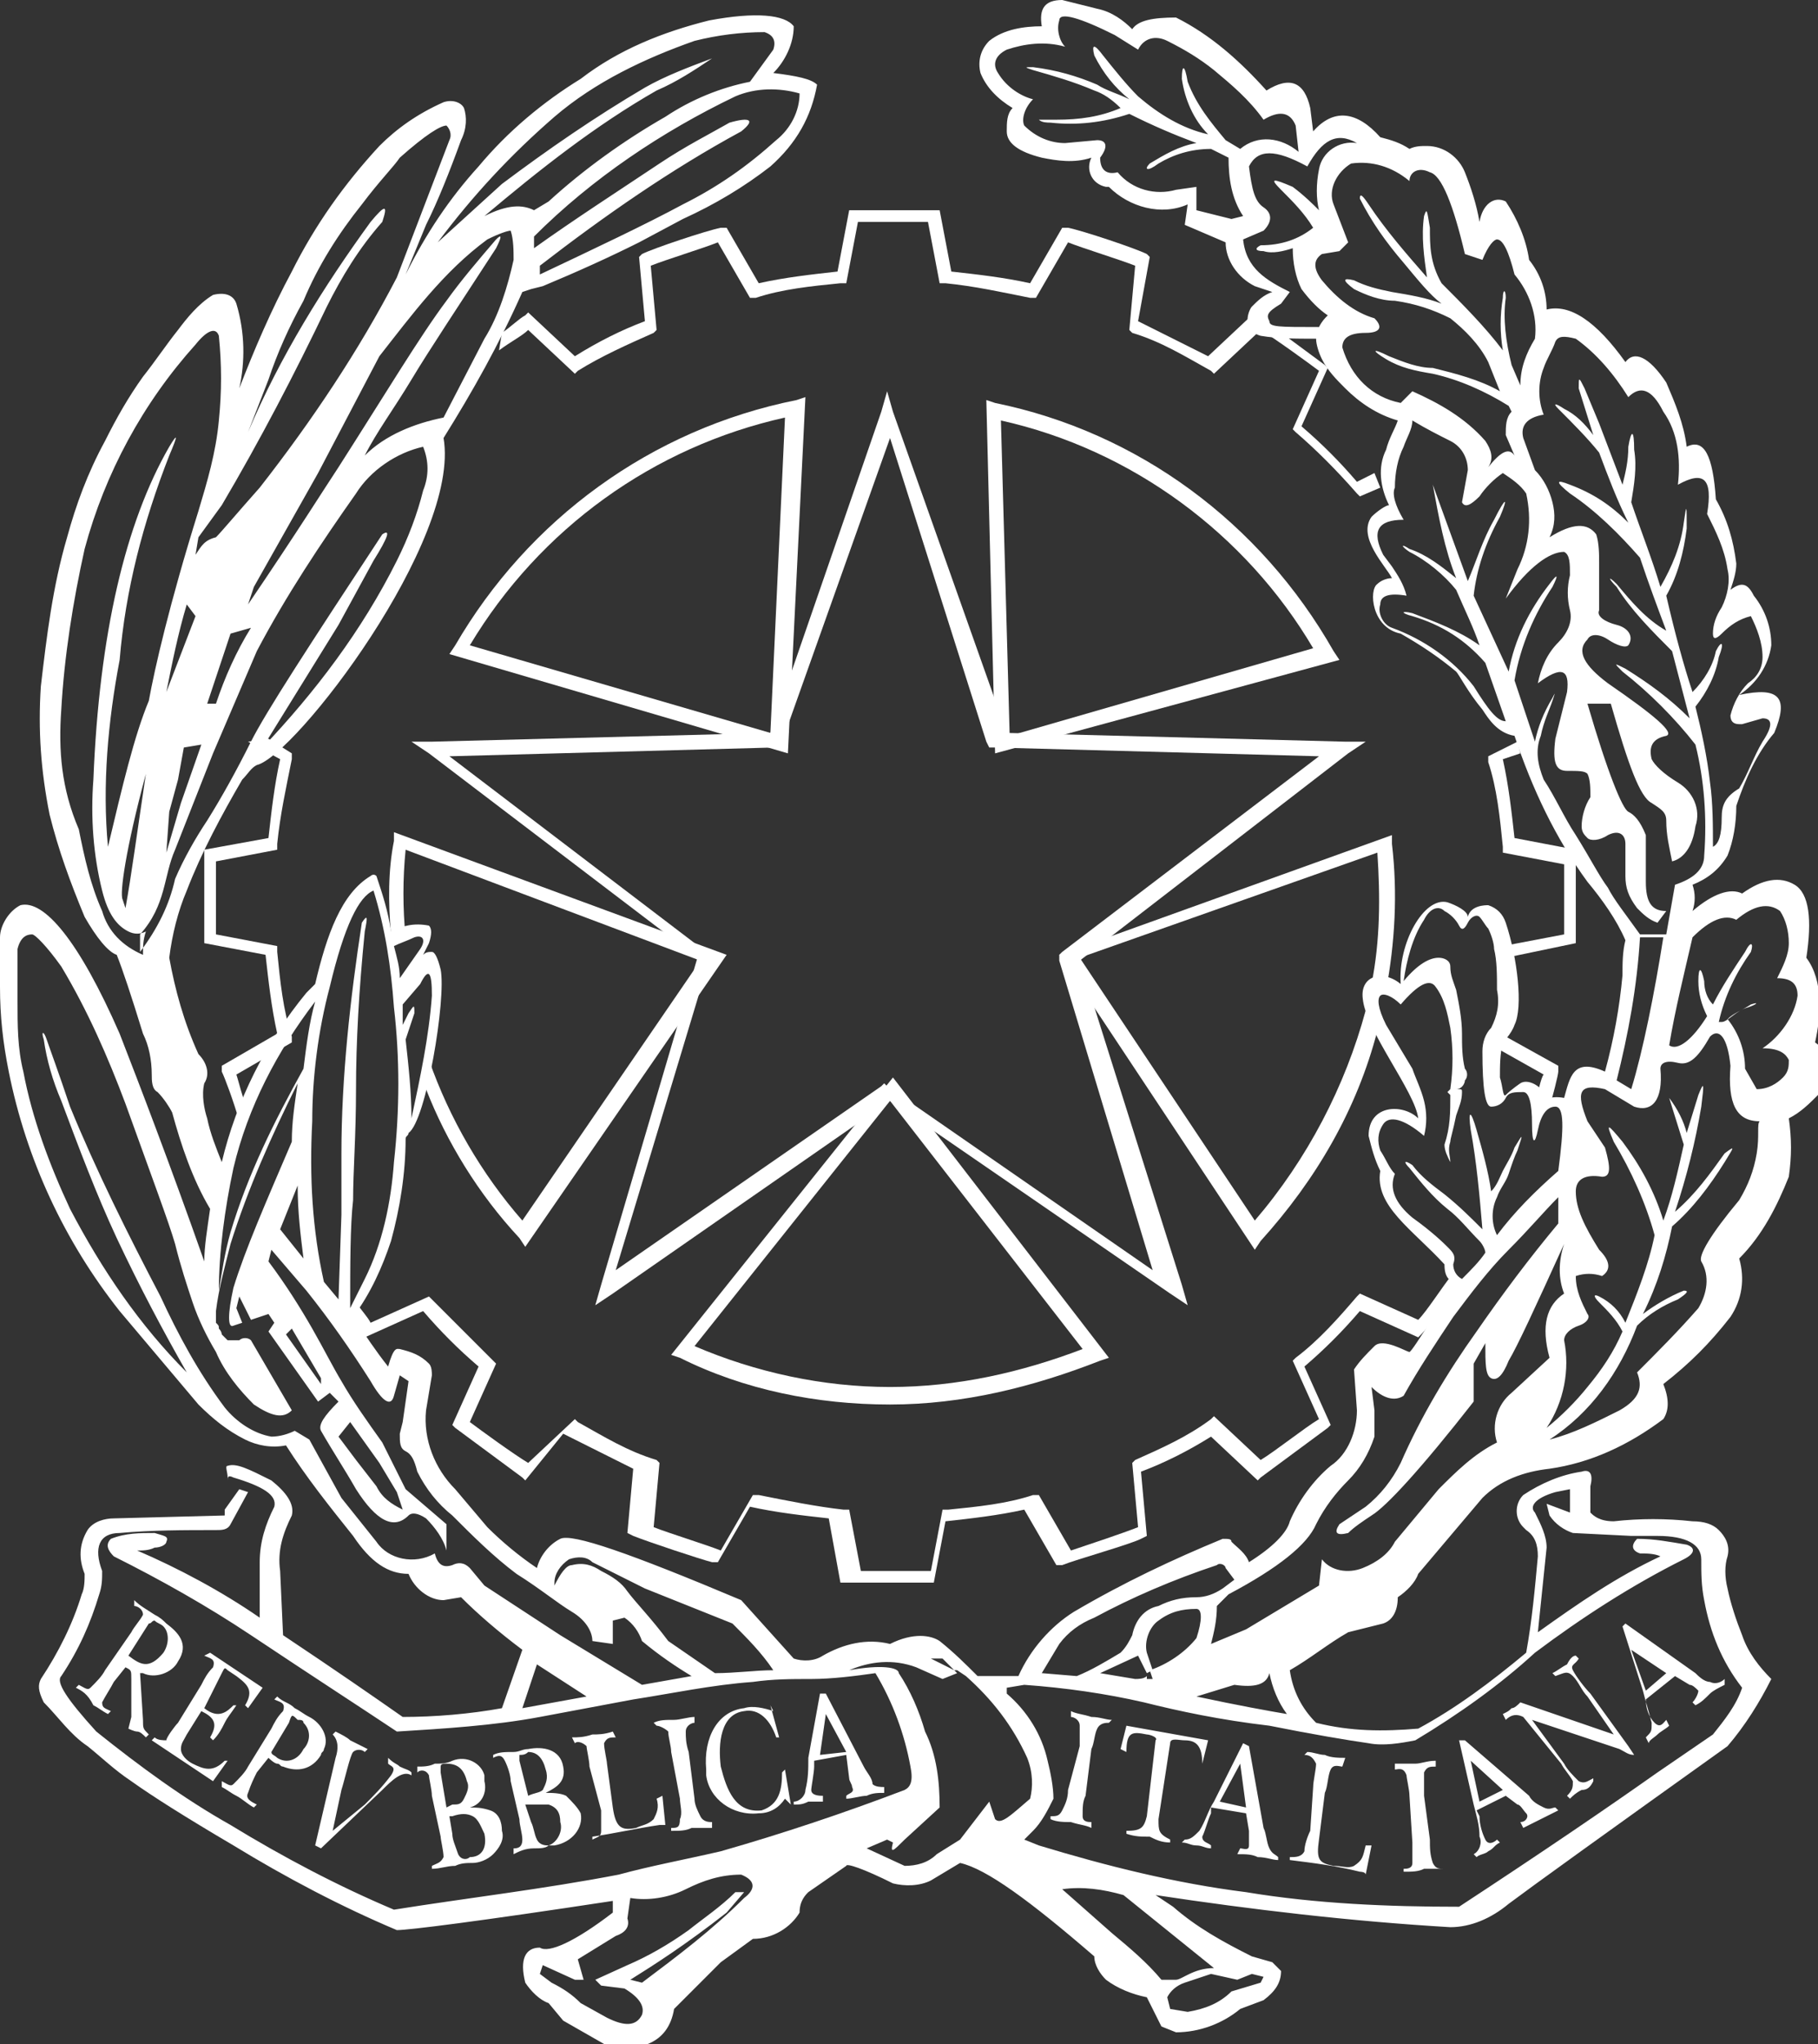 <?xml version="1.0" encoding="utf-8"?>
<!-- Generator: Adobe Illustrator 18.0.0, SVG Export Plug-In . SVG Version: 6.00 Build 0)  -->
<!DOCTYPE svg PUBLIC "-//W3C//DTD SVG 1.1//EN" "http://www.w3.org/Graphics/SVG/1.1/DTD/svg11.dtd">
<svg version="1.1" id="Layer_1" xmlns="http://www.w3.org/2000/svg" xmlns:xlink="http://www.w3.org/1999/xlink" x="0px" y="0px"
	 viewBox="0 0 62.3 70" enable-background="new 0 0 62.3 70" xml:space="preserve">
<rect x="0" y="0" width="62.3" height="70" fill="#333333" stroke="none"/>
<title>logo-repubblica</title>
<g id="Livello_2">
	<g id="Livello_1-2">
		<path fill="#FFFFFF" d="M47.6,46.4c0.3,0,0.8,0.2,0.6,0.4s-0.2,0.7-0.5,0.7S47,47.3,47,47C47,46.7,47.3,46.4,47.6,46.4
			C47.6,46.4,47.6,46.4,47.6,46.4L47.6,46.4z"/>
		<path fill="#FFFFFF" d="M20.2,55c0.3,0.2,0.7,0.2,1,0L21,54.6l-0.6-0.5c-0.3-0.2-0.6,0-0.8,0.5L20.2,55L20.2,55z"/>
		<path fill="#FFFFFF" d="M61.9,32.8c0.2-1.3,0.1-2.2-0.4-2.5c-0.5-0.3-1.1-0.2-1.8,0.3c-0.4-0.2-1,0-1.7,0.6c0.1-0.3,0.1-0.6,0-0.9
			c0.5-0.2,0.9-0.5,1.2-1c0.2-0.5,0.3-1.1,0.3-1.7c0.3-0.9,0.7-1.8,1.3-2.5c0.5-1.2,0.2-1.6-1.2-1.3c0.6-0.4,1-1,1.1-1.7
			c0-0.6-0.2-1.2-0.6-1.7c-0.2-0.4-0.4-0.5-0.8-0.2c0.1-0.3,0.2-0.6,0.2-0.9c-0.1-0.8-0.3-1.5-0.7-2.2c-0.1-1.5-0.4-2.1-1-1.8
			c-0.1-0.8-0.4-1.5-0.7-2.2c-0.6-0.9-1.1-1.1-1.4-0.7c-1-1.4-1.9-2-2.7-1.8c0-0.6-0.2-1.2-0.6-1.7c-0.1-0.7-0.4-1.4-0.8-2
			c-0.4-0.2-0.8,0.1-0.9,0.7c-0.1-0.6-0.3-1.2-0.5-1.7c-0.2-0.5-0.7-0.9-1.3-0.9c-0.2,0-0.4,0-0.6,0.1c-0.3-0.2-0.6-0.3-1-0.4
			c-0.8-0.9-1.6-1-2.3-0.2l-0.1-0.8c-0.2-0.9-0.7-1.1-1.5-0.6c-0.9-1-1.9-1.9-3.1-2.5C39.5,0.6,39,0.7,38.8,1
			c-0.3-0.3-0.7-0.6-1.2-0.7c-0.4-0.1-0.8-0.2-1.2-0.3c-0.6,0-0.8,0.3-0.7,0.9c-0.6,0-1.3,0.1-1.8,0.5c-0.3,0.3-0.4,0.7-0.3,1.1
			c0.2,0.5,0.6,0.9,1.1,1.2c-0.2,0.2-0.2,0.5-0.2,0.8c0,0.4,0.4,0.7,1.2,0.9c0.5,0.1,1.1,0.2,1.7,0c-0.2,0.4,0,0.9,0.5,1
			c0,0,0.1,0,0.1,0c0.7,0.7,1.8,1,2.7,0.6l-0.1,0.7L42,8.3c0,0.6,0.4,1.2,1,1.5l0.6,0.2c-0.3,0.1-0.5,0.3-0.7,0.5
			c-0.1,0.1-0.4,0.8,0.3,1c0.6,0.1,1.2,0.1,1.9,0.1c0,0.2,0.1,0.5,0.2,0.7c0.2,0.4,0.5,0.7,0.8,1c0.5,0.5,1.1,0.9,1.8,1.1
			c-0.1,0.3-0.3,0.6-0.4,1c-0.3,0.6-0.2,1.3,0.1,1.9c-0.1,0-0.4,0.2-0.6,0.4c-0.5,0.7,0.5,1.7,0.7,2.1c-0.2,0-0.4,0.1-0.5,0.2
			c-0.3,0.2-0.2,1.5,0.8,1.7c0.7,0.4,1.3,0.8,1.9,1.3c0.1,0.1,0.4,0.7,0.9,1.3c0.2,0.3,0.5,0.8,1.1,0.9c0.6,1.8,1.4,3.5,2.5,5
			c0.5,0.6,1,1.3,1.3,2c-0.1,0.4-0.1,0.8-0.1,1.2c-0.1,1.1-0.3,2.2-0.6,3.3c-1.1-0.5-1.2,0.2-1.4,0.9c0,0-0.5-0.1-0.6,0.1
			c0-0.4-0.6-0.8-0.9-0.6c0,0-0.3,0.2-0.5,0.4c-0.1,0.1-0.1-0.3-0.2-0.6c0-0.4,0-0.8,0.1-1.2c0,0,0.3-0.3,0.4-0.6
			c0.3-0.6,0.1-2.3-0.3-3.5c-0.1-0.3-0.3-0.5-0.6-0.6c-0.1,0-0.6,0-0.7,0.4c0-0.2-0.4-0.4-0.7-0.5c-0.8-0.2-1.7,1.4-1.6,2.8
			c-0.6-0.5-1.4-0.3-1.3,0.5c0.1,1.1,1.8,3.2,1.9,4.1c-0.5-0.5-1.7-0.5-1.7,0.6c0.1,0.4,0.2,0.8,0.4,1.2c-0.2,1.2,1.1,2,2.2,3.2
			c0,0.5,0.2,0.5,0.3,0.7c-0.2,0.3-1.4,2.3-1.5,2.3c-0.1,0-0.9-0.5-1.2-0.2c-0.3,0.3-0.5,0.5-0.7,0.8l0.1,1.4c0,0.7-0.3,1.5-0.9,1.9
			c-0.6,0.5-1.1,1.2-1.4,1.9c-0.1,0.4-0.6,0.9-1.4,1.4c-0.1-0.3-0.4-0.5-0.6-0.7c0-0.1-0.1-0.1-0.3-0.1c-1.7,0.7-3.4,1.5-5.1,2.5
			c-0.8,0.5-1.5,1.3-1.9,2.2h-1.4c-0.4-0.4-0.8-0.8-1.3-1.2c-0.3-0.2-0.9-0.3-1.7,0.1c-0.8-0.2-1.6,0-2.3,0.4
			c-0.3,0.2-0.7,0.2-1,0.1l-1.8-2c-3.8-1.6-5.8-2.3-6.2-2.1c-0.4,0.2-0.7,0.6-0.8,1c-0.6-0.4-1.2-0.9-1.7-1.4l-1.1-1.3
			c-0.7-0.7-1.1-1.7-1-2.7l0.2-1.2c0-0.1,0-0.3-0.1-0.4c-0.3-0.3-0.6-0.4-1-0.5c-0.1,0-0.2-0.1-0.4,0.6c-0.4-0.5-0.8-1.1-1.2-1.7
			c0.6-0.8,1-1.7,1.3-2.6c0.3-1.1,0.5-2.3,0.5-3.5c0-0.1,0.1-0.1,0.1-0.2c0.6-0.4,1.3-4.6,1.1-5.6c-0.1-0.4-0.2-0.6-0.3-0.6
			c-0.1,0-0.2,0-0.3,0.1l0.2-0.4c0.1-0.3,0.1-0.5,0-0.6c-0.5-0.1-0.9,0-1.3,0.2c-0.1-0.7-0.3-1.3-0.5-1.9c-0.1-0.1-0.2,0-0.2,0
			c-1,0.6-1.5,2-1.9,3.7l-0.3,0.3c-1.4,1.7-2.4,3.7-2.9,5.8c-0.2-0.5-0.4-1-0.5-1.5C7,38,6.9,37.5,7,37.1c0.2-0.3,0.1-0.7-0.2-1
			c-0.5-1.1-0.8-2.2-1-3.3c0.1-0.8,0.3-1.6,0.6-2.3c0.5-1.3,1.2-2.6,1.9-3.8c0.2-0.2,0.3-0.4,0.5-0.5c1.3-0.3,7-7.7,6.4-11.2
			c1-1.6,1.9-3.2,2.7-5l0.3-0.1l0.4-0.1c1.2-0.5,2.3-1,3.3-1.5l1.5-0.8c1.1-0.5,2.1-1.1,3-1.8C27.3,4.9,27.8,4,28,2.9
			c-0.2-0.2-0.7-0.3-1.5-0.4c0.4-0.4,0.7-1,0.7-1.6c-0.3-0.4-1.3-0.5-2.9-0.2c-1.6,0.4-3.1,1-4.4,2c-1.3,0.8-2.5,1.8-3.5,3
			c-1,1.1-1.8,2.3-2.5,3.7l0.7-1.7c0.4-0.8,0.8-1.8,1.2-2.9C16,4.4,16,4,15.9,3.7c-0.1-0.2-0.4-0.3-0.7-0.2C14.3,3.9,13.6,4.4,13,5
			c-1.2,1.3-2.2,2.7-3,4.3c-0.7,1.3-1.3,2.7-1.8,4c0.2-0.9,0.2-1.9-0.1-2.9c-0.1-0.3-0.4-0.4-0.8-0.3c-0.5,0.3-0.9,0.8-1.2,1.2
			c-0.4,0.5-0.8,1.1-1.2,1.6c-0.5,0.7-0.9,1.4-1.3,2.2c-0.6,1.1-1,2.2-1.3,3.3c-0.5,1.7-0.7,3.4-0.9,5.1c-0.1,1.5,0,2.9,0.3,4.4
			c0.3,1.2,0.7,2.3,1.2,3.5c0.4,0.7,0.8,1.2,1.1,1.3c0.2,0.5,0.5,1.4,0.9,2.7c0.2,0.4,0.3,0.9,0.3,1.4c0,0.2,0,0.5,0.2,0.6
			c0.2,0.2,0.4,0.5,0.5,0.7c0.3,1.1,0.7,2.3,1.3,3.3C7.1,42.1,7,42.7,7,43.2c-1.2-3.4-2.2-6-2.9-7.8c-1.4-3.2-2.6-4.6-3.4-4.4
			C0.3,31.2,0,31.7,0,32.1c0,0.2,0,0.8,0,1.7c0,1,0.1,1.9,0.3,2.9c0.6,3,1.9,5.8,3.8,8.2l2.7,3.2c0.5,0.5,1,0.9,1.6,1.2
			c0.4,0.2,0.9,0.3,1.4,0.2c0.7,1.1,1.5,2.1,2.3,3.1c0.6,0.9,1.2,1.3,1.9,1.3c0.2,0.5,0.7,0.9,1.2,0.9l0.6-0.1
			c0.6,0.6,1.3,1.2,2.1,1.8l-0.7,2c-1.1,0.2-2.3,0.3-3.4,0.3c-1-0.7-2.3-1.6-4.1-2.8l-0.1-2.2c-0.1-0.7,0.1-1.3,0.4-1.9
			c0.1-0.4-0.2-0.8-0.7-1.2c-0.8-0.4-1.2-0.6-1.5-0.5c-0.1,0,0,0.2,0,0.4v0.1c0-0.1,0-0.2,0.2-0.1c1,0.3,1.5,0.6,1.4,1
			c-0.3,0.6-0.5,1.2-0.5,1.9l0,1.9c-1.3-0.9-2.8-1.7-4.2-2.3c0.2,0,0.4,0,0.6-0.1c0.2,0,0.4-0.1,0.4-0.2c0.1-0.2-0.1-0.2-0.4-0.3
			c-0.5,0-1,0-1.5,0.2c-0.2,0.2-0.1,0.4,0.1,0.6c1.6,0.8,3.2,1.7,4.7,2.7c2.1,1.4,3.8,2.5,5,3.3c1.6-0.1,3.3-0.2,4.9-0.5l3.2-0.6
			c1.3-0.2,2.7-0.5,4.1-0.6c0.7-0.1,1.3-0.1,2-0.1c0.7,0,1.5-0.1,2.2-0.2c0.6,1,1,2.1,1.2,3.2c0.1,0.5,0,0.7-0.2,0.8
			c-2.1,0.8-4.2,1.5-6.3,2.1c-1.3,0.3-2.4,0.5-3.5,0.8c-2.6,0.5-5.2,0.8-7.7,1.2c-1.9-0.8-3.8-1.8-5.6-2.9c-1.6-0.9-3.1-2-4.6-3.2
			c-1-1.1-1.4-1.7-1.2-1.9c0.6-0.9,1-1.8,1.3-2.8c0.1-0.3,0.1-0.5,0.1-0.8c-0.3-0.8-0.1-1.3,0.6-1.3c1.1-0.1,2.2-0.1,3.3-0.1
			c0.2,0,0.4,0,0.5-0.2l0.6-1.1l-0.3-0.1l-0.5,0.7v-0.8v1L3.9,52c-0.3,0-0.7,0.1-0.9,0.4c-0.3,0.5-0.3,1-0.1,1.5
			c0,0.2,0,0.5-0.1,0.7c-0.3,1-0.8,2-1.4,2.9c-0.1,0.2-0.1,0.4,0.1,0.8C2,58.8,2.4,59.4,3,59.8c0.5,0.4,0.9,0.8,1.5,1.2
			c0.7,0.5,1.8,1.2,3.5,2.2c1.8,1.1,3.7,2.1,5.6,2.9c0.4,0,2.8-0.3,7.4-1l0,0.4c-1.3,1-2.2,1.4-2.5,1.2c-0.5,0-0.7,0.4-0.5,1.2
			c0.2,0.3,0.5,0.6,0.8,0.7l0.5,0.6l1.4,0.8c0.5,0.1,1,0.1,1.5,0c0.5-0.2,0.8-0.6,0.9-1.2l0.1-0.1l1.5-1.5l1.1-0.8
			c0.7,0,1.3-0.4,1.6-0.9c0-0.4,0.2-0.6,0.3-0.7l1.3-0.9c0-0.1,0.6,0.1,1.6,0.6c0.4,0.1,0.9,0.1,1.3-0.1l1-0.6
			c0.9,0.2,2.4,1.3,4.6,3.2c0,0.3,0.2,0.6,0.4,0.8c0.4,0.3,0.9,0.5,1.4,0.6l0.5,1l0.5,0.2c0.8,0,1.6-0.3,2.2-0.8l0.8-0.3
			c0.4-0.3,0.6-0.6,0.6-1l-0.3-0.3l-0.7-0.2c-1-0.5-1.9-1-2.7-1.7l-0.6-0.4c3.3,0.5,6.7,0.9,10.1,1.1c0.7,0,1.4-0.3,2-0.8
			c0.8-0.6,3.3-2.4,7.5-5.4c0.6-0.7,1.1-1.5,1.5-2.3c-0.4-0.4-0.8-0.9-1-1.5c-0.2-0.5-0.4-1.1-0.5-1.6c-0.1-0.4-0.1-0.8,0-1.1
			c0.1-0.4-0.1-0.7-0.3-0.9c-0.2-0.2-0.5-0.3-0.9-0.3c-0.9-0.1-1.8-0.1-2.7,0c-0.5,0-0.7-0.2-0.8-0.3l0-0.9c0.1-0.4,0-0.6-0.3-0.5
			c-0.7,0.1-1.4,0.4-2,0.8c-0.3,0.3-0.3,0.8,0,1.1c0,0,0,0,0.1,0.1c0.3,0.2,0.4,0.5,0.4,0.9c-0.1,1.1-0.2,2.2-0.4,3.3
			c-1.2,1-2.4,1.9-3.7,2.6c-1.2,0.1-2.3,0.1-3.5-0.2c-0.5-0.5-0.8-1.1-0.9-1.8c0.7-0.4,1.3-0.9,2-1.3c0.4-0.1,0.8-0.2,1.2-0.3
			c0.3-0.1,0.5-0.4,0.5-0.9c0.3-0.2,0.6-0.5,0.7-0.8l2.2-2.6c0.6-0.6,1.4-0.9,2.3-1c1.4-0.2,2.7-0.8,3.9-1.7c0.2-0.3,0.2-0.7,0-1.2
			c0.9-0.7,1.6-1.4,2.3-2.3c0.4-0.6,0.5-1.3,0.3-2c0.8-0.8,1.3-1.8,1.7-2.8c0.1-0.7,0.1-1.3,0-2c0.4-0.2,0.7-0.5,1-0.8
			c0.2-0.2,0.3-0.6,0.3-0.9c0-0.4-0.1-0.7-0.4-0.9C62.4,34.8,62.5,33.6,61.9,32.8z M27.4,3.2c0,0.6-0.3,1.2-0.8,1.6
			c-1,0.9-2,1.6-3.2,2.2c-1.3,0.7-3,1.5-4.9,2.4V9.1c2.2-1.7,4.5-3.3,6.9-4.6C25.9,4.1,25.7,4,25,4.2c-0.7,0.4-1.5,0.8-2.4,1.4
			c-1.5,1-2.9,1.9-4.3,2.9l0-0.4c2-2,4.4-3.6,6.9-4.8C25.9,3,26.7,3,27.4,3.2z M19,4c1.4-1.2,3.1-2,4.8-2.6c0.8-0.2,1.6-0.3,2.4-0.3
			c0.3,0.1,0.4,0.3,0.3,0.6l-0.8,1.1c-1,0.2-2,0.6-2.9,1.2c-1.4,0.8-2.8,1.8-4,2.9l-0.5,0.3C17.9,7,17.4,7,16.6,7.4
			c1.9-1.6,3.8-3.1,5.9-4.3c0.7-0.3,1.3-0.7,1.9-1.1c-0.8,0.3-1.6,0.6-2.3,1c-1.7,1-3.3,2.1-4.9,3.3l-2.2,2C16.2,6.7,17.5,5.3,19,4z
			 M16.7,8.2c0.4-0.2,0.7-0.3,0.8-0.3c0.1,0.3,0.1,0.7,0.1,1c-0.2,0.9-0.5,1.9-1,2.7l-1.4,2.7c-1,0.2-2,0.6-2.7,1.3
			c0.4-0.8,1-1.6,1.6-2.6s1.6-2.5,2.9-4.5c0.2-0.4,0.2-0.5,0-0.3c-0.6,0.7-1.2,1.4-1.7,2.1c-0.9,1.2-2.1,3.2-3.7,5.7
			c-0.4,0.6-1.4,2.2-3.1,4.7l0.2-0.6l2.2-3.9l2.1-4C14.1,10.8,15.2,9.3,16.7,8.2z M7.6,17.3c1.3-2.2,2.5-4.5,3.6-6.8
			c0.5-1,1.1-2,1.9-2.9c0.2-0.6,0.1-0.6-0.4,0c-1.6,2.2-3.1,4.6-4.2,7.2l0.7-1.8c0.3-0.9,0.7-1.8,1.2-2.7c0.5-1.2,1.2-2.3,2-3.3
			c0.6-0.8,1.1-1.3,1.3-1.6c0.9-0.8,1.4-1.1,1.6-1.1c0.1,0.1,0.2,0.3,0.1,0.5l-1.8,4.7c-1.3,2.5-2.9,4.9-4.7,7.2
			c-0.8,0.9-1.3,1.5-1.5,1.7C7,18.5,6.9,18.7,6.7,19l0.1-0.6L7.6,17.3z M8.6,21.5c-0.5,0.8-0.9,1.7-1.2,2.6l-0.3,0l0.8-2.4L8.6,21.5
			z M5.8,27.8l0.3-1.1l0.2-1.1l0.6-0.1l-0.7,2l-0.5,1.7L5.8,27.8z M5.7,23.7c0.2-1,0.4-2,0.7-3l0.3,0.4L5.7,23.7z M4.3,31.1
			l-0.1-0.3c-0.1-0.2,0.1-1.7,0.8-4.3C4.7,28.5,4.5,30,4.3,31.1z M3.7,29c-0.2-2.1,0-4.3,0.4-6.4c0.2-2.4,0.8-4.7,1.7-7
			c0.3-0.7,0.3-0.8,0-0.3c-1.5,2.6-2.4,6.4-2.6,11.4c-0.1,1.3,0,2.6,0.3,3.8c0.2,0.8,0.5,1.2,0.9,1.4c0.2,0.1,0.4,0.1,0.6,0
			c-0.1,0.3-0.1,0.5-0.1,0.8c-0.7-0.3-1.2-0.8-1.4-1.5c-0.4-0.9-0.6-1.8-0.8-2.8C2.1,27,2,25.7,2.1,24.3c0.1-1.8,0.4-3.7,0.8-5.5
			c0.7-2.6,2-5,3.8-7c0.4-0.5,0.7-0.6,0.8-0.3c0.1,1,0.1,1.9,0,2.9c-0.1,1.1-0.4,2.1-0.7,3.1c-1,3.2-1.5,5.4-1.7,6.5
			C4.6,25.2,4.2,26.9,3.7,29L3.7,29z M4.8,32.6V32c0.9-1,0.8-2,1.2-2.9l1.3-3.3l1.5-3.5c1-1.9,2.2-3.7,3.4-5.4
			c0.5-0.8,1.4-1.4,2.3-1.6c0.2,0.5,0.2,1,0,1.5c-0.2,0.8-0.5,1.6-0.9,2.4c0,0-0.1,0,0,0c-1.2,2.4-2.8,4.5-4.6,6.4l2.6-4.2l1.2-2.2
			c0.5-0.8,0.6-1.1,0.3-0.9c-2.5,3.8-4,6.1-4.5,7.1s-1,1.9-1.5,2.7c-0.4,0.6-0.8,1.3-1.1,2C5.8,31,5.4,31.8,4.8,32.6L4.8,32.6z
			 M14.8,34.1c-0.1,1.4-0.4,2.8-0.7,4.2c0-0.9-0.1-1.8-0.2-2.7l0.3-0.9c0-0.3,0-0.3-0.2,0l-0.2,0.4l0-0.7l0.6-0.7
			C14.7,33.1,14.8,33.3,14.8,34.1L14.8,34.1z M14.2,32.1c0.3-0.1,0.4,0.1,0.2,0.4l-0.7,1c0-0.4-0.1-0.7-0.2-1.1
			C13.7,32.3,14,32.2,14.2,32.1L14.2,32.1z M11.3,33.8c0.5-2.1,1-3.1,1.5-3.3c0.4,1.3,0.6,2.6,0.7,4c0.2,1.7,0.2,3.5,0,5.3
			c-0.1,1.4-0.4,2.8-1,4l-0.5,1c0-1.5,0-2.8,0.1-3.7c0-1,0.1-2.2,0.1-3.8c0-1.6,0.1-3.4,0.3-5.4c0.1-0.5,0.1-0.6-0.1-0.3
			c-0.4,2.6-0.7,5.3-0.7,7.9l0,2.1l-0.1,2.9l-0.5-0.6c-0.4-1.8-0.5-3.6-0.4-5.5C10.7,36.9,10.9,35.3,11.3,33.8z M8,40
			c0.5-2.1,1.5-4,2.8-5.7c-0.2,0.7-0.3,1.5-0.4,2.3c-1,1.8-1.9,3.6-2.5,5.6c-0.2,0.7-0.3,1.4-0.4,2C7.5,42.9,7.7,41.4,8,40z
			 M10.4,43.1l-0.8-1l0.6-1.5C10.2,41.5,10.3,42.3,10.4,43.1L10.4,43.1z M17.9,58.5l0.5-1.5l1.7,1.1L17.9,58.5z M22,57.7l-2.8-1.7
			l-2.6-1.7l-0.5-0.6c-0.2-0.2-0.4-0.2-0.6-0.1c-0.3,0.1-0.5,0-0.6-0.4c-0.7,0.4-1.6,0.2-2-0.4l-1.2-1.5l-1.1-2L10.1,49
			c-0.2,0.1-0.5,0.2-0.8,0.2c-0.6-0.1-1.2-0.5-1.6-1c-0.9-1.2-1.6-2.5-2.2-3.8c-1.1-2.1-2.2-4.3-3.1-6.5c-0.4-1.2-0.7-2-0.8-2.3
			c-0.1-0.3-0.2-0.3-0.1,0c0.1,0.7,0.3,1.4,0.6,2.1c0.6,1.6,1.2,3.2,1.9,4.7c0.8,1.7,1.6,3.2,2.4,4.6c-1.6-1.6-2.9-3.5-4-5.6
			c-0.7-1.5-1.3-3.1-1.6-4.7c-0.2-0.8-0.2-1.6-0.2-2.4c0-0.6,0-1.2,0-1.8c0.1-0.4,0.3-0.5,0.5-0.5c0.1,0,0.5,0.4,1,1.1
			c0.9,1.5,1.6,3.1,2.2,4.7c0.9,2.5,1.5,4.1,1.7,4.8c0.2,0.8,0.4,1.4,0.6,2c0.2,0.6,0.5,1.2,0.8,1.7c0.3,0.7,0.8,1.3,1.3,1.8
			c0.6,0.4,1,0.5,1.3,0.2l-1.4-2.4c-0.1-0.1-0.3-0.1-0.4,0c0,0,0,0-0.1,0v0c0,0-0.1,0-0.1,0c-0.1,0-0.1,0-0.2,0c0,0-0.1-0.1-0.1-0.1
			c0,0-0.1-0.1-0.1-0.1c0,0,0-0.1-0.1-0.2c0-0.1,0-0.1-0.1-0.2c0-0.1,0-0.3,0-0.4c0.1-0.8,0.3-1.5,0.5-2.3c0.6-1.9,1.4-3.7,2.3-5.5
			c-0.1,0.7-0.2,1.3-0.2,2c-0.9,2.1-1.6,3.7-2,5c-0.2,0.9-0.2,1.4,0,1.3l0.3-0.1l-0.2-0.5l0.1-0.4l0.4,0.8L9.2,45l0.2,0.3l-0.2,0.3
			l1.7,2.4l0.4-0.3l0.3,0.3c-0.5,0.5-0.7,0.8-0.6,1c0.4,0.7,0.8,1.3,1.2,2c0.7,1.1,1.3,1.4,1.8,0.9c0.1-0.1,0.3-0.1,0.6,0.1
			c0.3,0.3,0.6,0.7,0.7,1.1l0-0.9L13.9,51l-0.8-1.6c-0.5-0.7-1-1.4-1.4-2.1c-0.3-0.5-0.6-1.1-1-1.8c-0.4-0.7-0.9-1.5-1.5-2.3
			l0.1-0.4l1.2,1.4c0.8,1,1.5,2,2.2,3.1c0.4,0.7,0.7,0.9,0.8,0.5l0.2-0.7l0.3,0.2l-0.2,1.4l-0.1,0.4c0,0.3,0,0.5,0.2,0.6
			s0.3,0.3,0.4,0.7c0.3,0.6,0.7,1.1,1.2,1.5c0.7,0.7,1.4,1.4,2.2,2c0.8,0.5,1.4,1,1.9,1.3c0.5,0.3,0.7,0.7,0.7,1l0.7,0.1L21,55.5
			l0.4-0.1c0.3,0.2,0.5,0.5,0.6,0.8c0.6,0.5,1.2,0.9,1.7,1.2L22,57.7z M9.8,45.7l0.2-0.2l1,1.7L11,47.4L9.8,45.7z M11.6,49.2
			l0.4-0.5l1,1.4l0.6,1l0.2,0.6c-0.4-0.2-0.7-0.4-0.9-0.8L12.2,50L11.6,49.2z M24.5,57.3l-1.6-1.1c-0.6-0.8-1.1-1.3-1.4-1.7
			c-0.2-0.3-0.5-0.5-0.9-0.7c-0.3-0.2-0.6-0.3-1-0.2c-0.2,0-0.4,0.3-0.6,0.7L19,54.2c0-0.3,0.2-0.6,0.5-0.8c0.3-0.1,0.6-0.1,0.8,0.1
			l1.8,0.9l3,1.2c0.5,0.5,1,1,1.4,1.6C25.9,57.2,25.2,57.3,24.5,57.3z M25.5,65c-1.1,1.1-2.3,2-3.5,2.9l-0.4-0.1
			c0.8-0.5,1.9-1.2,3.3-2.3l0.6-0.7l-0.3,0c-0.5,0.5-1.1,0.9-1.6,1.3c-0.7,0.5-1.4,0.9-2.1,1.2l-1.1,0.5l0.2,0.2l0.8,0.1
			c0.5,0.3,0.7,0.6,0.6,0.9c-0.2,0.4-0.6,0.4-1.2,0.1l-0.9-0.5c-0.3-0.3-0.6-0.5-1-0.7l-0.4-0.3l0.1-0.3l1.1,0.5h0.3l-0.2-0.7
			l1.3-0.8c0.3-0.1,0.5-0.3,0.4-0.6l0.1-0.7c0.6,0.1,1.3,0,1.9-0.3c0.6-0.3,1.2-0.5,1.9-0.5C25.9,64.4,25.9,64.7,25.5,65L25.5,65z
			 M41,7.2L41,6.4l-0.7,0.1c-0.7,0.2-1.5,0-2-0.6c-0.4,0.1-0.6-0.1-0.6-0.5C38,5,37.9,4.8,37.6,4.8l-1.1,0.1c-0.5,0-1-0.2-1.4-0.6
			c-0.1-0.2,0-0.6,0.3-0.9C35,3.3,34.5,3,34.2,2.5c-0.2-0.3-0.1-0.6,0.3-0.8c0.6-0.2,1.3-0.3,2-0.1c-0.2-0.2-0.3-0.6-0.2-0.9
			c0-0.3,0.7-0.1,1.9,0.5L39,1.7c0.2-0.4,0.6-0.5,1-0.3c0.6,0.3,1.1,0.6,1.6,1c0.6,0.5,1.2,1,1.7,1.7c0.5-0.3,0.9-0.3,1.1,0.2
			l0.1,0.9c-0.6-0.5-1.4-0.6-2-0.1L42,4.8c-0.5-0.6-1-1.2-1.3-2c-0.1-0.6-0.2-0.6-0.2-0.1c0.1,0.7,0.4,1.4,0.9,1.9
			c-0.9-0.2-1.7-0.7-2.4-1.3c-0.4-0.4-0.8-0.9-1.2-1.4c-0.3-0.4-0.4-0.4-0.3,0c0.3,0.6,0.7,1.1,1.2,1.5c-0.4-0.2-0.8-0.3-1.1-0.5
			c-0.7-0.3-1.4-0.5-2.2-0.6c-0.3,0-0.3,0,0,0.1c0.7,0.2,1.4,0.4,2.1,0.7c0.3,0.1,0.6,0.3,0.9,0.6c-0.7,0.3-1.4,0.4-2.2,0.4
			c-0.5,0-0.7,0-0.6,0c0.1,0.1,0.3,0.1,0.4,0.1c0.9,0.1,1.8,0,2.7-0.3c0.8,0.4,1.5,0.7,2.3,1c-0.6,0.1-1.1,0.4-1.6,0.7
			c-0.2,0.2-0.1,0.3,0.3,0c0.5-0.3,1.1-0.5,1.8-0.5l0.6,0.3c0,0.7,0.1,1.4,0.5,2l-0.4,0.1L41,7.2z M45.2,11.2c-1.4,0-1.7,0-1.7-0.2
			c-0.1-0.2-0.1-0.3,0.4-0.6l0.3-0.4c-0.8-0.4-1.5-0.8-1.6-1.8l0.7-0.3c0.3-0.3,0.3-0.6,0-0.8s-0.4-0.6-0.5-1.4c0.3-0.6,0.9-0.6,2,0
			c0.5-0.9,1-1.2,1.7-0.8c-0.6-0.1-1.2,0.3-1.3,0.9c-0.1,0.5-0.1,1,0,1.4C45,7,44.7,6.7,44.3,6.4c-0.7-0.3-0.8-0.3-0.4,0.1
			c0.4,0.4,0.8,0.8,1.1,1.3c-0.5,0.4-1.1,0.6-1.8,0.6c-0.2,0.1-0.2,0.2,0.1,0.2c0.3,0.1,0.7,0,1-0.1c0,0.5,0.1,1,0.3,1.4
			c0.3,0.4,0.6,0.7,0.9,0.9C45.4,10.9,45.3,11,45.2,11.2z M46,11.9c0-0.3,0.2-0.5,0.8-0.5c0.5,0,0.6-0.2,0.3-0.5
			c-0.7-0.2-1.3-0.7-1.8-1.3c-0.3-0.4-0.3-0.7,0-0.9l0.6-0.1l0.3-0.3L45.7,7c-0.2-0.5,0.1-1.1,0.6-1.4c0.7-0.1,1.4,0.1,2,0.6
			c0-0.3,0.3-0.5,0.7-0.3c0.4,0.1,0.8,1.1,1.2,2.8l0.6,0.2c0.2-0.5,0.4-0.7,0.5-0.7c0.2,0,0.4,0.4,0.6,1.2c0.5,0.6,0.8,1.4,0.7,2.2
			c-0.3,0.5-0.5,1-0.5,1.6l-0.3-0.7c-0.2-0.8-0.3-1.6-0.2-2.3c0-0.3-0.1-0.3-0.1,0c-0.1,0.6-0.1,1.2,0,1.8c-0.6-0.8-1.4-1.6-2.1-2.3
			C49,9,49,8.4,49,7.8c-0.1-0.6-0.1-0.7-0.2-0.4c-0.1,0.7,0,1.4,0.1,2.1c-0.7-0.8-1.4-1.6-2-2.5c-0.2-0.3-0.3-0.4-0.3-0.2
			c0.4,0.8,0.9,1.5,1.5,2.2c0.5,0.6,0.9,1.1,1.3,1.4c-0.5-0.2-1.1-0.3-1.7-0.4c-0.5-0.1-0.9-0.2-1.3-0.4c-0.4-0.1-0.4,0,0,0.3
			c0.4,0.2,0.9,0.4,1.4,0.4c0.7,0.1,1.3,0.3,1.9,0.6c0.5,0.4,1,0.9,1.3,1.5l0.4,1c-0.7-0.4-1.5-0.6-2.3-0.8c-0.5,0-1-0.2-1.5-0.4
			C47,11.9,47,12,47.5,12.3c0.5,0.3,1,0.4,1.6,0.5c0.9,0.2,1.8,0.6,2.6,1.1l0.1,0.2c-0.2,0.2-0.2,0.5-0.2,0.8l0.3,0.7
			c-0.2-0.3-0.5-0.1-0.9,0.4c0.2-0.3,0.1-0.6-0.1-0.9c-0.7-0.8-1.6-1.3-2.5-1.7L48,13.8C47,13.6,46.3,12.9,46,11.9L46,11.9z
			 M49.1,16.6c0.2,1.1,0.4,2.2,0.8,3.2c-0.5-0.4-1-0.8-1.6-1c-0.3-0.2-0.3-0.1,0,0.1c0.6,0.3,1.2,0.8,1.6,1.3
			c0.3,0.7,0.6,1.3,0.8,1.9c-0.7-0.5-1.5-0.8-2.3-1.1c-0.4-0.1-0.4,0,0,0.1c1,0.3,1.8,0.8,2.5,1.6l0.7,2c-0.3,0-0.6-0.4-1.1-1.2
			c-0.7-0.9-1.7-1.6-2.8-2c-0.3-0.1-0.5-0.5-0.4-0.8c0-0.3,0.3-0.4,0.9-0.3c-0.1-0.4-0.3-0.7-0.5-1l-0.3-0.4
			c-0.4-0.8-0.2-1.2,0.7-1.2c-0.3-0.5-0.4-0.9-0.3-1.1c0-0.5,0.1-1,0.3-1.4c0.1-0.3,0.3-0.6,0.3-0.9c0.5,0.3,0.9,0.5,1.3,0.7
			c0.4,0.2,0.6,0.6,0.6,1l-0.2,1.1c0.1,0.2,0.3,0.1,0.6-0.2c0.2-0.3,0.5-0.6,0.8-0.8c0.3,0.2,0.6,0.4,0.8,0.7
			c0.2,0.9,0.1,1.8-0.3,2.6l-0.4,1c0.8-1.1,1.5-1.6,2-1.6c0.2,0.1,0.2,0.4,0.2,0.8c-0.1,0.4-0.1,0.8,0,1.2c0.1,0.4-0.1,0.8-0.4,1.1
			c-0.4,0.4-0.6,0.9-0.7,1.4c0.8-0.6,1.1-0.5,1,0.3l-0.4,1.6c-0.1,0.8,0,1.1,0.4,1.1c0.4,0,0.6,0,0.7,0.1c0.1,0.2,0.1,0.5,0.1,0.8
			c-0.2,0.3-0.3,0.7-0.3,1c0,0.2,0.1,0.3,0.2,0.4c0.1,0.1,0.4,0.1,0.7-0.1c0.4-0.2,0.6,0,0.6,0.3c0,0.4,0,0.8,0,1.1
			c0,0.4,0.1,0.7,0.4,1.1c0.2,0.2,0.4,0.4,0.7,0.5l0.3-0.4c-0.5,0-0.7-0.3-0.7-1c0-0.5,0-1,0-1.6c-0.2-0.5-0.4-0.7-0.6-0.8
			s-0.7-1.3-1.4-3.7l0.8,0c0.6,2.1,1,3.2,1.4,3.4c0.3,0.2,0.5,0.3,0.5,0.6c0,0.5,0.1,0.9,0.2,1.4c0.4-0.1,0.7-0.5,0.8-1.2
			c0.2-0.6-0.1-1.2-0.6-1.5c-0.5-0.3-0.8-0.6-0.9-0.8c-0.1-0.4,0-0.7,0.5-0.8c0.3-0.1-0.4-0.7-2-1.8c-0.8-0.6-1.1-1.1-0.7-1.5
			c0.1-0.2,0.4-0.2,0.7,0s0.6,0.3,0.7,0.2c0.2-0.3,0-0.6-0.4-0.7c-0.4-0.1-0.7-0.3-0.6-0.5c0-0.5,0-1,0-1.6c0-0.3,0-0.7-0.1-1
			c-0.3-0.4-0.8-0.4-1.6,0.1c0.2-0.4,0.2-0.8,0.1-1.2c-0.1-0.4-0.3-0.8-0.6-1.1l-0.4-1.1c-0.1-0.4,0.1-0.7,0.7-0.8
			c-0.2-0.5-0.2-1.1,0-1.6c0.1-0.3,0.3-0.6,0.4-0.9c0.1-0.2,0.3-0.2,0.7-0.1c0.7,0.5,1.3,1.2,1.8,2c0.4-0.4,0.8-0.3,1.2,0.5
			c0.5,0.7,0.6,1.6,0.5,2.5c0.9-0.5,1.2-0.2,1,1c0.3,0.6,0.6,1.2,0.7,1.9c0.1,0.4,0,0.9-0.2,1.3c-0.2,0.3-0.3,0.6-0.3,0.9
			c0,0.2,0.1,0.2,0.3,0c0.3-0.3,0.6-0.5,1-0.6c0.2,0.4,0.4,0.9,0.4,1.4c0,0.4-0.2,0.7-0.5,0.9c-0.3,0.3-0.5,0.7-0.6,1.1
			c0,0.2,0.1,0.3,0.3,0.3c0,0,0,0,0.1,0l0.7-0.2c0.3,0,0.4,0.2,0,0.8c-0.3,0.5-0.5,1.1-0.8,1.6C59.1,27.3,59,27.6,59,28
			c0,0.6-0.1,0.9-0.3,1c0-0.7,0-1.5-0.1-2.2c-0.1-0.9-0.3-1.8-0.5-2.6c0.4-0.5,0.7-1.1,0.8-1.7c0.2-0.5,0.1-0.6-0.1-0.2
			c-0.1,0.5-0.4,1-0.8,1.4c-0.3-0.9-0.6-2-0.9-3.3c0.4-0.7,0.6-1.5,0.7-2.3c0-0.8,0-0.9-0.1-0.2c-0.1,0.8-0.4,1.5-0.8,2.2
			c-0.3-1-0.7-2-1-2.9c0.1-0.6,0.2-1.2,0.1-1.8c0-0.7-0.1-0.7-0.2-0.1c0,0.5-0.1,0.9-0.2,1.3l-0.8-2.1l-0.5-1.2
			c-0.2-0.4-0.2-0.4-0.2,0l0.5,1.6c-0.3-0.4-0.6-0.7-1-0.9c-0.3-0.2-0.4-0.2-0.2,0c0.5,0.5,1,1,1.4,1.5c0.3,0.8,0.6,1.6,1,2.4
			c-0.6-0.6-1.2-1-2-1.3c-0.5-0.2-0.5-0.1,0,0.3c0.9,0.6,1.7,1.4,2.4,2.2c0.3,0.9,0.6,1.7,0.9,2.5c-0.7-0.4-1.2-1-1.7-1.6
			c-0.3-0.3-0.3-0.2,0,0.1c0.5,0.8,1.2,1.5,1.9,2.2l0.6,2.3c-0.7-0.7-1.4-1.2-2.2-1.7c-0.4-0.2-0.4-0.2-0.1,0.1
			c0.9,0.7,1.8,1.6,2.5,2.5c0.3,1.2,0.4,2.5,0.3,3.8c0,0.5-0.4,0.8-1,1L57.1,32l-0.9,0c-0.5-0.7-0.9-1.2-1.1-1.6
			c-0.3-0.4-0.6-1-1.1-1.8c-0.4-0.6-0.7-1.3-1.1-1.9c-0.2-0.5-0.3-1-0.1-1.5c0.1-0.5,0.3-0.9,0.4-1.2c0.1-0.3,0.1-0.3,0-0.1
			c-0.3,0.5-0.5,1-0.6,1.5l-0.7-2.1c0.2-1.2,0.7-2.3,1.3-3.2c0.2-0.4,0.2-0.5-0.1-0.1c-0.7,0.9-1.2,1.9-1.4,3l-1.2-2.6
			c0.1-0.9,0.4-1.8,0.9-2.7c0.3-0.7,0.2-0.7-0.2,0.1c-0.4,0.7-0.6,1.4-0.9,2.1 M56.2,32.1c0.3,0,0.5,0,0.8,0
			c-0.3,1.9-0.7,3.9-1.1,5.2l-0.5-0.3C55.8,35.4,56.1,33.8,56.2,32.1L56.2,32.1z M49.6,42.7c-0.1-0.1-0.5-0.5-1.2-1
			c-0.6-0.5-0.8-1-0.6-1.5c-0.2-0.2-0.3-0.5-0.5-0.8c-0.1-0.3-0.1-0.6,0.1-0.9c0.2-0.3,0.7-0.2,1.4,0.4c0.1-0.4,0.1-0.8,0-1.2
			c-0.1-0.4-0.3-0.8-0.4-1.1c-0.3-0.5-0.6-1-0.9-1.5c-0.3-0.6-0.3-0.9-0.2-1s0.4,0,0.7,0.3c0.6-0.7,1-0.9,1.2-0.6
			c0.3,0.4,0.4,0.9,0.5,1.4c0.1,0.7,0.1,1.4,0,2.1l-0.1,0.1l0.1,0.1c0,0.6,0,1.1-0.2,1.7c0,0.2,0.1,0.4,0.2,0.6c0-0.2-0.1-0.4,0-0.7
			c0-0.1,0.1-0.4,0.2-0.9c0.1-0.3,0.2-0.5,0.2-0.8c0-0.1,0-0.1-0.2-0.1c0.2,0,0.3-0.2,0.3-0.3c0.1-0.1,0.1-0.3,0-0.4
			c-0.1-0.4-0.1-0.8-0.1-1.2c0-0.5-0.1-1-0.2-1.5c-0.1-0.3-0.2-0.5-0.2-0.8c0-0.2-0.2-0.3-0.4-0.3c-0.3,0-0.7,0.2-1.2,0.8
			c0.1-0.7,0.3-1.5,0.7-2.1c0.2-0.4,0.5-0.5,0.7-0.3c0.2,0.1,0.4,0.3,0.5,0.5c0.1,0.2,0.2,0.1,0.3-0.1c0.1-0.2,0.3-0.3,0.4-0.2
			c0.1,0.1,0.2,0.3,0.3,0.4c0.1,0.2,0.2,0.5,0.2,0.7c0.1,0.4,0.1,0.9,0.1,1.4c0.1,0.5,0,0.9-0.2,1.3c-0.2,0.2-0.3,0.5-0.3,0.8
			c0,1.3,0.1,1.9,0.3,1.9c0.2,0,0.4-0.1,0.5-0.3c0.1-0.2,0.3-0.2,0.6-0.2c0.2,0,0.3,0.4,0.3,1.1s0.1,0.7,0.2,0.2s0.3-0.8,0.6-0.8
			s0.3,0.7,0.1,2.2c-0.8,0.7-1.5,1.4-2.1,2.2c-0.2-0.4-0.2-0.9,0-1.3c0.1-0.3,0.3-0.5,0.4-0.8c0.1-0.3,0.2-0.6,0.3-0.8
			c0.2-0.6,0.2-0.6-0.1-0.1c-0.1,0.3-0.3,0.6-0.4,0.8c-0.1,0.2-0.2,0.5-0.4,0.7c-0.1-0.7-0.3-1.4-0.5-2.1c-0.2-0.7-0.3-0.7-0.2,0
			c0.2,1.1,0.3,2.2,0.4,3.4c-0.4-0.4-0.8-0.8-1.3-1.2c-0.4-0.3-0.8-0.6-1.1-1c-0.3-0.2-0.3-0.1-0.1,0.1c0.4,0.5,0.8,1,1.3,1.4
			c0.4,0.3,0.7,0.7,1.1,1.1c0.1,0.1,0.2,0.3,0.2,0.4c-0.2,0.3-0.5,0.6-0.8,0.9c-0.2-0.1-0.3-0.3-0.3-0.5
			C49.9,43,49.8,42.9,49.6,42.7z M36.3,56.3c0.3-0.4,0.7-0.7,1.2-0.9c1.3-0.7,2.7-1.3,4.2-1.8c0.1-0.1,0.3,0,0.3,0.1l0.3,0.4
			l-0.4,0.3c-0.3,0.2-0.6,0.3-0.9,0.3c-0.5,0-0.9,0.1-1.3,0.3c-0.5,0.1-0.8,0.5-0.9,1c-0.1,0.2-0.2,0.4-0.4,0.6
			c-0.5,0.3-1,0.6-1.5,0.8l-1.2-0.1L36.3,56.3z M39.5,57.5h-0.2l0-0.1c-0.1,0.1-0.3,0.1-0.4,0.1l-1.2-0.2l1.3-0.6l0.3,0.6l0.2-0.1
			l-0.2-0.6c-0.1-0.4,0.1-0.9,0.4-1.1c0.4-0.3,0.8-0.4,1.3-0.4c0.2,0,0.2,0.4,0,1c-0.4,0.5-1,0.9-1.6,1.1L39.5,57.5z M34.1,62.3
			l-0.2-0.6l-1,1.3l-0.8,0.5c-0.3,0.3-0.7,0.4-1.1,0.4l-1.3-0.6l0.7-0.3l0.2,0.1c-0.1,0.4,0,0.3,0.4-0.1l1.2-1.1
			c0-0.9-0.1-1.8-0.5-2.6c-0.2-0.7-0.5-1.4-0.9-2c0-0.2-0.6-0.3-1.7-0.1c0.7-0.3,1.5-0.4,2.3-0.1l0.9,0.4l0.5-0.2l-0.1-0.1l-0.8-0.4
			l0.4,0l0.4,0.4l0.1,0l0,0l0.3,0.2c0.9,0.8,1.6,1.7,2.1,2.8c0.2,0.5,0.2,1,0.1,1.4C34.6,62.2,34.3,62.5,34.1,62.3L34.1,62.3z
			 M42.9,67.6l0.4,0.1l-0.1,0.2l-1,0.3c-0.4,0.4-0.9,0.6-1.5,0.7l-0.6-0.1L40,68.4c0.1-0.2,0.3-0.4,0.6-0.5c0.3-0.1,0.6-0.2,0.9-0.3
			l0.9,0.2L42.9,67.6z M41.6,67.4c-0.7,0-1.1,0.4-1.3,0.4h-0.5c-0.5-0.6-1.1-1.1-1.7-1.6l-1.7-1.5c0.7-0.1,1.4,0,2.1,0.2L41.6,67.4z
			 M46.9,59.7c0.5,0.1,1.1,0,1.6-0.1c1.5-0.9,2.9-1.9,4.1-3c1.6-1.2,3.3-2.3,5.1-3.2c0.4-0.2,0.4-0.4,0.1-0.5
			c-0.6-0.1-1.1-0.2-1.7-0.2c-0.2,0.2-0.2,0.4,0.1,0.5c0.2,0,0.5,0,0.7,0.1c-1.5,0.7-2.8,1.6-4.2,2.6c0.1-1,0.2-1.9,0.3-2.9
			c0-0.4-0.2-0.8-0.4-1.2c-0.2-0.2,0-0.5,0.7-0.7l0.5-0.1v0.8L53,51.5l0.1,0.4c0.2,0.3,0.5,0.5,0.8,0.6l2,0.1l0.9,0
			c1,0,1.5,0.3,1.5,0.8c0,0.5,0,0.9,0.1,1.4c0.2,1.1,0.6,2.1,1.3,3c-0.2,0.6-0.6,1.1-1,1.6l-1.9,1.3c-1.7,1.2-3.9,2.7-6.8,4.6
			c-2.4,0-4.9-0.1-7.3-0.5c-2.4-0.3-4.8-0.9-7.1-1.6L35.1,63l0.3-0.3c0.3-0.3,0.5-0.7,0.7-1.1c0-0.4-0.1-0.9-0.2-1.3
			c-0.2-0.9-0.7-1.7-1.4-2.3v-0.2l0.6-0.1c1.4,0.1,2.8,0.3,4.1,0.6c1.2,0.3,2.6,0.6,4.3,0.8C45,59.4,46.2,59.6,46.9,59.7L46.9,59.7z
			 M44.1,58.7c-0.6-0.1-1.7-0.3-3.1-0.6l1.3-0.4c0.7,0.1,1.1,0,1.2-0.4C43.6,57.8,43.8,58.3,44.1,58.7L44.1,58.7z M51.8,47.7
			c-0.5,0.4-0.7,1.1-0.5,1.7c-0.8,0.4-1.4,1-2,1.6c-0.5,0.6-1,1.2-1.5,1.8c-0.2,0.4-0.6,0.7-1.1,0.9c-0.5,0.2-1.1,0.1-1.4-0.3
			l-0.1,0.9l-2.5,1.5l-1.2,0.5c0.1-0.4,0.2-0.8,0.2-1.3l0.4-0.4c1.7-0.9,2.7-1.7,3-2.4c0.3-0.6,0.7-1.1,1.1-1.5
			c0.4-0.4,0.7-0.9,0.9-1.5l0-0.9L47,47.5c0.4,0.4,0.8,0.5,1.1,0.3c0.5-0.9,1.1-1.8,1.7-2.7c0.6-0.8,1.2-1.6,1.9-2.3
			c0.7-0.7,1.2-1.3,1.7-1.8l0,0.9c-1,1.2-1.9,2.4-2.8,3.7c-1,1.4-1.9,2.9-2.6,4.5c-0.3,0.6-0.7,1.1-1.2,1.5
			c-0.3,0.2-0.6,0.4-0.9,0.6c-0.2,0.3-0.1,0.4,0.3,0.3c0.2-0.2,0.5-0.4,0.8-0.6c0.5-0.3,1.7-1.6,3.5-3.9l0-1.3l0.4-0.7
			c0,0.7,0,1.1,0.2,1.2s0.4-0.1,0.6-0.6c0.3-0.5,0.9-1.8,1.9-4c-0.2,0.6-0.2,1.2,0,1.7c-0.6,0.4-0.8,1.1-0.5,2.2L51.8,47.7z
			 M60.2,39.5c-0.1,0.6-0.3,1.1-0.6,1.6c-1,1.2-1.4,1.9-1.3,2.1c0.3,0.5,0.2,1.1-0.1,1.6c-0.7,0.8-1.4,1.5-2.1,2.2
			c0.2,0.5,0.1,0.9-0.6,1.3c-0.8,0.4-1.6,0.8-2.4,1c1.4-0.9,2.4-2.3,3-3.9c0.4-0.4,0.9-0.7,1.4-0.9c0.3-0.2,0.4-0.3,0.2-0.3
			c-0.5,0.2-1,0.5-1.4,0.8c0.5-1,0.8-2,1-3c0.7-0.6,1.3-1.4,1.8-2.2c0.3-0.5,0.4-0.6,0-0.3c-0.5,0.7-1,1.4-1.7,2
			c0.4-1.2,0.7-2.4,0.9-3.6c0.1-0.8,0.1-0.9-0.1-0.4l-0.4,1.3c-0.1-0.4-0.3-0.8-0.6-1.2l0.5,1.6c-0.2,0.9-0.4,1.8-0.7,2.6
			c-0.3-1-0.8-1.9-1.4-2.7c-0.5-0.6-0.6-0.7-0.3,0c0.6,1,1.1,2.1,1.4,3.2c-0.2,1-0.6,2-1,3c-0.2-0.4-0.5-0.7-0.9-0.9
			c-0.2-0.1-0.2,0,0,0.2c0.3,0.3,0.6,0.6,0.8,1c-0.3,0.7-0.7,1.3-1.2,1.9c-0.4,0.5-0.9,1-1.4,1.4c0.6-0.9,0.8-2,0.6-3
			c0-0.2,0.2-0.4,0.5-0.5c0.3-0.1,0.4-0.3,0.3-0.4c-0.2-0.4-0.4-0.8-0.4-1.3c0.3-0.1,0.6-0.1,0.9,0c0.3-0.2,0.3-0.5-0.1-0.9
			C54.3,42,54,41.4,54,40.8c0-0.4,0.3-0.6,0.9-0.5c0.3,0,0.3-0.3,0.1-1l-0.6-0.9c-0.4-1-0.3-1.3,0.6-1.1l1,0.6
			c0.6,0.2,1-0.2,0.9-1.3c0-0.2,0.2-0.3,0.6-0.2s0.7-0.2,1.1-0.9c0.3-0.3,0.6,0,0.7,1c-0.1,1.3,0.2,1.9,1,1.9
			C60.2,38.5,60.3,38.9,60.2,39.5L60.2,39.5z M61.3,36.3c0,0.2,0,0.4-0.2,0.6c-0.2,0.2-0.5,0.4-0.9,0.4l-0.4-0.7
			c0-0.6-0.2-1.2-0.6-1.7c0.2-0.2,0.5-0.3,0.8-0.5c0.3-0.1,0.2,0-0.1,0.1C59.5,34.6,59.2,35,59,35h-0.1c0.2-0.9,0.6-1.7,1.1-2.4
			c0.1-0.3,0-0.4-0.2,0c-0.4,0.6-0.8,1.2-1.1,1.8c-0.2-0.2-0.3-0.5-0.3-0.8c-0.1-0.5-0.2-0.5-0.2,0c0,0.4,0.1,0.8,0.3,1.2
			c-0.5,0.8-1,1.2-1.3,1c0.2-1.2,0.5-2.4,0.8-3.7c0.6-0.6,1.1-0.8,1.5-0.6c0.6-0.5,1.1-0.6,1.5-0.3c0.2,0.3,0.3,0.7,0.3,1.1
			c0,0.4-0.2,0.8-0.4,1.2c0.5,0,0.7,0.2,0.7,0.6c-0.1,0.7-0.6,1.4-1.2,1.8C61,35.9,61.2,36.1,61.3,36.3L61.3,36.3z"/>
		<path fill="#FFFFFF" d="M9.3,60c0,0.1,0.1,0.1,0.2,0.2c0.3,0.2,0.7,0.1,0.9-0.3c0.2-0.2,0.3-0.6,0-0.9c0-0.1-0.1-0.1-0.2-0.1
			c-0.2-0.2-0.2-0.2-0.3,0.1L9.3,60L9.3,60z M4.4,56.7c0.4,0.3,0.7,0.5,1.2-0.1c0.2-0.3,0.2-0.7,0-0.9c0,0,0,0,0,0
			c-0.1-0.1-0.2-0.1-0.3-0.2c-0.1,0-0.1,0.1-0.2,0.1L4.4,56.7L4.4,56.7z M11.5,60.2c0.1-0.3,0.1-0.6-0.1-0.8l0.1-0.1
			c0.2,0.1,0.4,0.2,0.5,0.3c0.2,0.1,0.4,0.2,0.6,0.3L12.5,60c-0.1-0.1-0.3-0.1-0.4,0s-0.3,1-0.4,1.3l-0.3,1.4l1.1-0.9
			c0.3-0.3,0.6-0.6,0.9-1c0.2-0.3,0-0.3-0.1-0.4l0-0.2c0.2,0.2,0.3,0.2,0.4,0.3c0.2,0.1,0.3,0.1,0.4,0.2v0.1c-0.3-0.2-0.7,0.2-1,0.5
			l-2.1,2l-0.2-0.1L11.5,60.2L11.5,60.2z M8.8,60.7c-0.1,0.2-0.2,0.4-0.3,0.7c-0.1,0.2,0.1,0.3,0.3,0.4l-0.1,0.1
			c-0.2-0.1-0.4-0.3-0.6-0.4c-0.2-0.1-0.3-0.2-0.5-0.3l0-0.2c0.2,0.1,0.3,0.2,0.4,0.1c0.2-0.2,0.4-0.4,0.5-0.6l0.8-1.3
			c0.1-0.2,0.2-0.4,0.4-0.6c0.1-0.3-0.1-0.3-0.3-0.4l0.1-0.1c0.2,0.2,0.4,0.2,0.6,0.4c0.2,0.1,0.3,0.2,0.5,0.3
			c0.4,0.2,0.7,0.7,0.5,1.1c0,0.1-0.1,0.1-0.1,0.2c-0.3,0.5-0.8,0.6-1.3,0.4c-0.1,0-0.1-0.1-0.2-0.1c-0.1,0-0.3-0.2-0.3-0.2
			L8.8,60.7L8.8,60.7z M6.9,57.7c0.1-0.2,0.2-0.4,0.4-0.6c0.1-0.3-0.1-0.3-0.3-0.4l0.2-0.1L9,57.8l-0.5,0.7l-0.1-0.1
			c0.3-0.5,0.1-0.7-0.3-1l-0.3-0.2c-0.1-0.1-0.1-0.1-0.2,0.1L7,58.5c0.5,0.4,0.8,0.1,1-0.1l0.1,0c-0.2,0.3-0.3,0.4-0.4,0.6
			c-0.1,0.2-0.2,0.4-0.4,0.6l-0.1-0.1c0.3-0.5,0.1-0.7-0.3-0.9l-0.5,0.8c-0.1,0.2-0.2,0.3-0.2,0.5c0,0.2,0.2,0.4,0.4,0.5
			c0.4,0.2,0.7,0.3,1.1-0.1l0.1,0L7.3,61l-2.1-1.4l0.1-0.1c0.1,0.1,0.3,0.1,0.4,0.1C5.7,59.5,6,59.1,6.1,59L6.9,57.7L6.9,57.7z
			 M4.9,58.9c0,0.3,0,0.3,0.2,0.5L5,59.5c-0.1-0.1-0.2-0.2-0.3-0.2s-0.3-0.1-0.3-0.1l0.1-0.4l0-1.3c0-0.3,0-0.3-0.2-0.4l-0.4,0.5
			c-0.1,0.2-0.3,0.5-0.4,0.7c0,0.2,0.1,0.2,0.3,0.3l-0.1,0.1c-0.2-0.1-0.3-0.2-0.5-0.3C3,58,2.8,57.9,2.6,57.8l0.1-0.1
			c0.2,0.1,0.3,0.2,0.4,0.1c0.2-0.2,0.4-0.4,0.5-0.6l0.9-1.3c0.1-0.2,0.3-0.4,0.4-0.6C4.9,55.1,4.7,55,4.6,55l0-0.2
			C4.8,55,5,55.1,5.3,55.3c0.2,0.1,0.3,0.2,0.4,0.3c0.4,0.3,0.8,0.7,0.4,1.3c-0.2,0.4-0.8,0.6-1.2,0.4c0,0,0,0-0.1,0L4.9,58.9
			L4.9,58.9z M29,60l-0.7-1.3l-0.2,1.4L29,60L29,60z M18.2,62.4c0.1,0.2,0.1,0.4,0.2,0.6s0.3,0.2,0.4,0.2c0.3-0.1,0.5-0.5,0.4-0.8
			c0,0,0,0,0,0c0-0.3-0.1-0.5-0.4-0.6c-0.2,0-0.4,0-0.6,0l-0.2,0L18.2,62.4L18.2,62.4z M18.1,61.5L18.1,61.5
			c0.2-0.1,0.4-0.1,0.5-0.2c0.1-0.2,0.2-0.4,0.1-0.7c-0.1-0.4-0.3-0.6-0.6-0.6c-0.1,0.1-0.2,0.1-0.3,0.1c0,0,0,0.2,0,0.2L18.1,61.5
			L18.1,61.5z M15.5,62.8c0,0.2,0.1,0.4,0.2,0.7c0.1,0.2,0.3,0.2,0.4,0.1c0.4,0,0.6-0.3,0.5-0.8c-0.1-0.2-0.2-0.5-0.4-0.6
			c-0.2-0.1-0.4-0.1-0.7,0h-0.1L15.5,62.8L15.5,62.8z M15.3,61.9l0.2-0.1c0.2,0,0.3,0,0.4-0.2c0.1-0.2,0.2-0.4,0.1-0.6
			c-0.1-0.4-0.3-0.6-0.7-0.6c-0.1,0-0.2,0-0.2,0.1v0.2L15.3,61.9L15.3,61.9z M27.9,60.5c0,0.2-0.1,0.7-0.1,0.8
			c0,0.2,0.3,0.2,0.4,0.2v0.2c-0.2,0-0.3,0-0.5,0c-0.2,0.1-0.3,0.1-0.5,0.1v-0.1c0.2,0,0.4-0.2,0.4-0.4c0.1-0.4,0.1-0.7,0.1-1.1
			l0.4-2.2h0.2l1.3,2.5c0.1,0.2,0.3,0.4,0.3,0.6c0.1,0.1,0.3,0.1,0.4,0.1v0.2c-0.2,0-0.4,0-0.6,0.1c-0.2,0-0.5,0.1-0.7,0.1v-0.1
			c0.1-0.1,0.3-0.1,0.2-0.3c0-0.1-0.1-0.2-0.1-0.3L29,60.1l-1.1,0.2L27.9,60.5L27.9,60.5z M26.4,58.4L26.4,58.4l0.3,1.1h-0.1
			c-0.2-0.6-0.6-1-1.1-0.9c-0.8,0.1-0.9,1.1-0.8,1.9c0.2,0.8,0.5,1.6,1.4,1.5c0.6-0.2,0.7-0.7,0.7-1.3l0.1-0.1l0.2,1.2l-0.2-0.2
			c-0.2,0.3-0.5,0.5-0.9,0.5c-0.9,0.1-1.7-0.5-1.8-1.3c0-0.1,0-0.1,0-0.2c-0.1-1.1,0.4-2,1.3-2.1c0.3-0.1,0.7,0,1,0.1L26.4,58.4
			L26.4,58.4z M23,60c0-0.2-0.1-0.5-0.1-0.7c-0.1-0.1-0.3-0.2-0.4-0.2l-0.1-0.1c0.2-0.1,0.4-0.1,0.7-0.1c0.2,0,0.5-0.1,0.7-0.1V59
			c-0.1,0-0.3,0.1-0.3,0.3c0,0.2,0,0.4,0.1,0.7l0.2,1.6c0,0.2,0.1,0.4,0.2,0.6c0.1,0.2,0.3,0.2,0.4,0.2v0.2l-0.7,0
			c-0.2,0.1-0.4,0.1-0.7,0.1v-0.1c0.2,0,0.3,0,0.3-0.3c0.1-0.2,0-0.5,0-0.7L23,60L23,60z M20.2,60.5c0-0.2-0.1-0.6-0.1-0.7
			c-0.1-0.1-0.3-0.2-0.4-0.1c0,0,0,0,0,0l-0.1-0.2c0.2,0,0.4,0,0.7-0.1c0.2,0,0.4,0,0.7-0.1l0.1,0.2c-0.2,0-0.3,0-0.4,0.2
			c0,0.2,0.1,0.6,0.1,0.7l0.2,1.5c0.1,0.7,0.3,0.8,0.8,0.7c0.2-0.1,0.4-0.1,0.6-0.3c0.1-0.2,0.2-0.4,0.1-0.7l0.2-0.1l0.1,1l-0.2,0
			c-0.7,0.1-1.6,0.3-2.3,0.4V63c0.2-0.1,0.3-0.1,0.3-0.3c0-0.2,0-0.5,0-0.7L20.2,60.5L20.2,60.5z M17.5,61c0-0.2-0.1-0.5-0.2-0.7
			c-0.1-0.2-0.2-0.2-0.4-0.1v-0.1c0.2-0.1,0.4-0.1,0.7-0.1c0.2,0,0.3-0.1,0.5-0.1c0.5-0.1,1.1,0,1.2,0.6c0.1,0.5-0.2,0.7-0.6,0.9
			c0.2,0,0.5,0,0.7,0.1c0.2,0.2,0.4,0.4,0.5,0.6c0.1,0.5-0.3,1-0.9,1.1c-0.1,0-0.2,0-0.2,0c-0.1,0.1-0.3,0.1-0.5,0.1
			c-0.3,0-0.5,0.1-0.7,0.2v-0.2c0.1,0,0.3,0,0.3-0.3c0-0.2-0.1-0.5-0.1-0.7L17.5,61L17.5,61z M14.8,61.5c0-0.2-0.1-0.6-0.1-0.7
			c-0.1-0.2-0.3-0.2-0.4-0.1v-0.2c0.2,0,0.4,0,0.6-0.1c0.2,0,0.4,0,0.6-0.1c0.5-0.2,1,0.1,1.1,0.5c0,0.1,0,0.1,0,0.2
			c0.1,0.4-0.1,0.8-0.5,0.9c0.2,0,0.4,0,0.7,0.1c0.3,0.1,0.4,0.4,0.4,0.7c0.1,0.3-0.1,0.6-0.3,0.8c-0.2,0.2-0.5,0.3-0.7,0.3
			c-0.2,0-0.4,0-0.6,0.1c-0.3,0-0.5,0.1-0.8,0.1v-0.1c0.2-0.1,0.3-0.1,0.4-0.3c0-0.2-0.1-0.6-0.1-0.7L14.8,61.5L14.8,61.5z
			 M42.7,61.9l-0.2-1.5l-0.7,1.3L42.7,61.9L42.7,61.9z M48.3,61.5c0-0.2-0.1-0.6-0.1-0.7c-0.1-0.3-0.3-0.2-0.4-0.2v-0.2h0.7
			c0.2,0,0.4-0.1,0.7-0.1v0.2c-0.2,0-0.3,0-0.4,0.2v0.8l0.2,1.5c0,0.3,0,0.5,0.1,0.8c0.1,0.2,0.2,0.2,0.4,0.2V64h-0.7
			c-0.2,0.1-0.4,0.1-0.7,0.1V64c0.1,0,0.3,0,0.3-0.2c0-0.2,0-0.4,0-0.7L48.3,61.5L48.3,61.5z M45,61.2c0-0.2,0.1-0.6,0.1-0.8
			c-0.1-0.2-0.2-0.3-0.4-0.3l0.1-0.1c0.2,0,0.4,0.1,0.6,0.1c0.2,0.1,0.5,0.1,0.7,0.1L46,60.5c-0.1,0-0.3-0.1-0.4,0.1
			s-0.1,0.6-0.2,0.8l-0.2,1.6c-0.1,0.7,0,0.8,0.5,0.9c0.3,0,0.5,0.1,0.7,0c0.3-0.2,0.3-0.3,0.4-0.7h0.2l-0.2,1
			c0-0.1-0.2-0.1-0.2-0.1c-0.8-0.2-1.6-0.3-2.4-0.4v-0.1c0.2,0,0.4,0,0.5-0.2c0-0.2,0.1-0.5,0.2-0.7L45,61.2L45,61.2z M41.5,62.1
			c-0.1,0.2-0.2,0.6-0.3,0.8c0,0.2,0.2,0.2,0.3,0.3v0.1c-0.2,0-0.3-0.1-0.5-0.1s-0.3-0.1-0.5-0.1l0.1-0.1c0.2,0,0.3-0.1,0.5-0.3
			c0.2-0.3,0.3-0.7,0.5-1l1-2l0.2,0.1l0.5,2.8c0.1,0.2,0.1,0.5,0.2,0.7s0.2,0.2,0.3,0.3v0.1c-0.2,0-0.4-0.1-0.7-0.1
			c-0.2-0.1-0.4-0.1-0.7-0.1l0.1-0.2c0.1,0,0.3,0.1,0.3-0.1v-0.5l-0.1-0.6l-1.2-0.2L41.5,62.1L41.5,62.1z M41.2,60.4L41.2,60.4
			c0-0.6-0.2-0.8-0.6-0.8c-0.2,0-0.5-0.1-0.5,0.1l-0.4,2.6c0,0.4,0,0.5,0.4,0.7v0.1c-0.3,0-0.5-0.1-0.7-0.2c-0.3,0-0.5,0-0.8-0.1
			v-0.1c0.5,0,0.6-0.1,0.7-0.5l0.3-2.6c0.1-0.1-0.2-0.2-0.3-0.2c-0.5-0.1-0.7-0.1-0.7,0.6l-0.2-0.1l0.2-0.8l2.8,0.5L41.2,60.4
			L41.2,60.4z M37,59.8c0-0.2,0-0.4,0-0.7c0-0.2-0.2-0.3-0.3-0.3v-0.2c0.2,0.1,0.4,0.1,0.7,0.2c0.3,0,0.5,0.1,0.7,0.1L38,59
			c-0.1,0-0.3,0-0.4,0.2s-0.1,0.5-0.2,0.7l-0.2,1.6c-0.1,0.2-0.1,0.4-0.1,0.7c0,0.2,0.2,0.2,0.3,0.2v0.2c-0.2-0.1-0.4-0.1-0.7-0.2
			c-0.2,0-0.5,0-0.7-0.1v-0.1c0.2,0,0.3,0,0.4-0.2c0.1-0.2,0.2-0.4,0.2-0.7L37,59.8L37,59.8z M57.1,57.3l-1.2-0.8l0.5,1.4L57.1,57.3
			L57.1,57.3z M51.5,61.3l-1.1-1l0.3,1.4L51.5,61.3L51.5,61.3z M56.4,58.2c0,0.3,0.1,0.6,0.3,0.8c0.2,0.2,0.3,0,0.4-0.1l0.1,0.2
			c-0.1,0.1-0.3,0.2-0.4,0.3c-0.1,0.1-0.3,0.2-0.3,0.3l-0.1-0.2c0.2-0.2,0.2-0.2,0.2-0.5c-0.1-0.4-0.2-0.7-0.3-1.1l-0.7-2.2l0.1-0.1
			l2.4,1.7c0.1,0.1,0.3,0.3,0.5,0.3c0.2,0.1,0.4,0,0.5-0.1v0.2c-0.2,0.1-0.4,0.2-0.5,0.3c-0.2,0.2-0.3,0.3-0.5,0.4l-0.1-0.1
			c0.1-0.1,0.2-0.3,0.2-0.4c-0.1-0.1-0.2-0.2-0.3-0.2l-0.5-0.3L56.4,58.2L56.4,58.2L56.4,58.2z M52.2,58.8c-0.2-0.1-0.4-0.1-0.6,0.1
			l-0.1-0.2c0.2-0.1,0.2-0.1,0.3-0.2c0.1,0,0.2-0.1,0.3-0.2l3.2,1.1l-0.9-1.3c-0.2-0.2-0.3-0.5-0.5-0.7c-0.2-0.2-0.3-0.1-0.6,0
			l-0.1-0.1c0.2-0.1,0.3-0.2,0.5-0.3c0.1-0.2,0.2-0.3,0.3-0.3l0.1,0.1c-0.1,0.2-0.3,0.2-0.2,0.4c0.1,0.2,0.4,0.6,0.6,0.8l1.3,1.8
			L56,60.1c-0.2,0-0.3-0.1-0.5-0.2l-3-1l1.1,1.5c0.1,0.2,0.3,0.4,0.5,0.6c0.2,0.1,0.3,0,0.5-0.1V61c-0.1,0.2-0.2,0.3-0.4,0.3
			c-0.2,0.1-0.3,0.2-0.4,0.3l-0.1-0.1c0.2-0.2,0.2-0.3,0.2-0.5c-0.1-0.2-0.3-0.4-0.4-0.6L52.2,58.8L52.2,58.8z M50.7,62.2
			c0,0.3,0.1,0.6,0.2,0.8c0.1,0.2,0.3,0.1,0.4,0l0.1,0.1c-0.2,0.1-0.2,0.2-0.4,0.3c-0.1,0.1-0.3,0.1-0.4,0.2l-0.1-0.1
			c0.2-0.1,0.3-0.4,0.2-0.6c0-0.4-0.1-0.7-0.2-1.1L50,59.6h0.2l2.2,1.9c0.1,0.2,0.3,0.3,0.5,0.4c0.2,0.1,0.3,0,0.4,0l0.1,0.1
			c-0.2,0.1-0.4,0.2-0.6,0.3c-0.2,0.1-0.4,0.2-0.6,0.3l-0.1-0.2c0.2,0,0.3-0.2,0.2-0.3c-0.1-0.1-0.2-0.3-0.3-0.3l-0.4-0.3l-1,0.5
			L50.7,62.2L50.7,62.2z"/>
		<path fill="#FFFFFF" d="M8.2,38.4c-0.2-0.7-0.5-1.5-0.6-1.7l0-0.2l1.9-1.1c-0.2-0.9-0.3-1.8-0.4-2.7L7,32.3l0-0.2
			c0-0.5,0-2.4,0-2.8l0-0.2l2.2-0.4c0.1-0.9,0.2-1.8,0.4-2.7l-1.1-0.6l0.7-0.1l0.8,0.5l0,0.2c-0.2,1-0.4,1.9-0.5,2.9l0,0.2l-2.1,0.4
			c0,0.6,0,1.9,0,2.5l2.1,0.4l0,0.2c0.1,1,0.2,2,0.5,2.9l0,0.2l-1.9,1.1c0.1,0.3,0.2,0.8,0.4,1.2L8.2,38.4z M50,44
			c-0.4,0.6-1.1,1.5-1.3,1.7l-0.1,0.1l-2-0.9c-0.6,0.7-1.2,1.3-1.9,1.9l0.9,2l-0.1,0.1c-0.4,0.3-1.9,1.4-2.3,1.7l-0.1,0.1l-1.6-1.5
			c-0.8,0.5-1.6,0.9-2.4,1.2l0.2,2.2l-0.2,0.1c-0.4,0.2-2.2,0.7-2.7,0.9l-0.2,0l-1.1-1.9c-0.9,0.2-1.8,0.3-2.7,0.4l-0.4,2.1l-0.2,0
			c-0.3,0-0.9,0-1.4,0s-1.1,0-1.4,0l-0.2,0l-0.4-2.2c-0.9-0.1-1.8-0.2-2.7-0.4l-1.1,1.9l-0.2,0c-0.4-0.1-2.2-0.7-2.7-0.9l-0.2-0.1
			l0.2-2.2c-0.8-0.4-1.6-0.8-2.4-1.2L18,50.7l-0.1-0.1c-0.4-0.3-1.9-1.4-2.3-1.7l-0.1-0.1l0.9-2c-0.7-0.6-1.3-1.2-1.9-1.9l-2,0.9
			l-0.1-0.1c-0.1-0.1-0.3-0.4-0.5-0.7l0.3-0.4c0.2,0.3,0.4,0.5,0.5,0.7l2-0.9l0.1,0.1c0.7,0.7,1.4,1.4,2.1,2.1l0.1,0.1l-0.9,2
			c0.4,0.3,1.5,1.1,2,1.4l1.6-1.5l0.1,0.1c0.9,0.5,1.7,1,2.7,1.3l0.1,0.1l-0.2,2.2c0.5,0.2,1.8,0.6,2.3,0.8l1.1-1.9l0.2,0
			c1,0.2,2,0.4,2.9,0.5l0.2,0l0.4,2.1c0.3,0,0.7,0,1.2,0s1,0,1.2,0l0.4-2.1l0.2,0c1-0.1,2-0.2,2.9-0.5l0.2,0l1.1,1.9
			c0.6-0.2,1.8-0.6,2.3-0.8l-0.2-2.2l0.1-0.1c0.9-0.4,1.8-0.8,2.6-1.4l0.1-0.1l1.6,1.5c0.5-0.3,1.5-1.1,2-1.4l-0.9-2l0.1-0.1
			c0.8-0.6,1.5-1.4,2.1-2.1l0.1-0.1l2,0.9c0.3-0.3,0.8-1.1,1.2-1.6 M52.6,37.7c0.1-0.2,0.2-0.8,0.3-0.9l-1.6-0.9l0.3-0.4l1.8,1
			l0,0.2c0,0.1-0.2,0.9-0.3,1.2L52.6,37.7z M52.1,25.8L51.5,26c0.2,0.9,0.3,1.8,0.4,2.7l2.1,0.4l0,0.2c0,0.5,0,2.4,0,2.8l0,0.2
			l-2.4,0.5l-0.1-0.4l2.1-0.4c0-0.6,0-1.9,0-2.4l-2.1-0.4l0-0.2c-0.1-1-0.2-2-0.5-2.9l0-0.2l1-0.5 M47.3,16.7l-0.7,0.3l-0.1-0.1
			c-0.7-0.8-1.4-1.5-2.1-2.1l-0.1-0.1l0.9-2c-0.4-0.3-1.5-1.1-2-1.4l-1.6,1.5l-0.1-0.1c-0.9-0.5-1.7-1-2.7-1.3l-0.1-0.1l0.2-2.2
			c-0.5-0.2-1.8-0.6-2.3-0.8l-1.1,1.9l-0.2,0c-1-0.2-1.9-0.4-2.9-0.5l-0.2,0l-0.4-2.1c-0.3,0-0.7,0-1.2,0s-1,0-1.2,0l-0.4,2.1
			l-0.2,0c-1,0.1-2,0.2-2.9,0.5l-0.2,0l-1.1-1.9c-0.5,0.2-1.8,0.6-2.3,0.8l0.2,2.2l-0.1,0.1c-0.9,0.4-1.8,0.8-2.6,1.3l-0.1,0.1
			l-1.6-1.5c-0.2,0.2-0.6,0.4-1,0.7l0.1-0.6c0.3-0.2,0.6-0.5,0.8-0.6l0.1-0.1l1.6,1.5c0.8-0.5,1.6-0.9,2.4-1.2l-0.2-2.2l0.1-0.1
			c0.4-0.2,2.2-0.8,2.7-0.9l0.2,0l1.1,1.9c0.9-0.2,1.8-0.3,2.7-0.4l0.4-2.1l0.2,0h0l0.1,0h0h0h0.2c0.3,0,0.7,0,1,0
			c0.5,0,1.2,0,1.4,0l0.2,0l0.4,2.1c0.9,0.1,1.8,0.2,2.7,0.4l1.1-1.9l0.2,0c0.5,0.1,2.3,0.7,2.7,0.9l0.1,0.1L39,11
			c0.8,0.4,1.6,0.8,2.4,1.2l1.6-1.5l0.1,0.1c0.4,0.3,1.9,1.4,2.3,1.7l0.1,0.1l-0.9,2c0.7,0.6,1.3,1.2,1.9,1.9l0.6-0.3L47.3,16.7z"/>
		<path fill="#FFFFFF" d="M30.5,48.1c-2.5,0-5-0.5-7.2-1.6l-0.3-0.1l7.6-9.5l7.4,9.6l-0.3,0.1C35.4,47.5,33,48.1,30.5,48.1z
			 M23.8,46.1c2.1,0.9,4.4,1.4,6.7,1.4c2.3,0,4.5-0.5,6.6-1.3l-6.6-8.5L23.8,46.1z M47.2,35.3c-0.7,2.7-2.1,5.1-4,7.2L43,42.8
			l-6.7-10.1l11.4-4.1l0,0.3c0.2,1.7,0.1,3.4-0.2,5l-0.5-0.2c0.3-1.5,0.3-3,0.2-4.5l-10.2,3.6l6,9c1.8-2.1,3.1-4.6,3.8-7.2
			L47.2,35.3z M14.7,36.3c0.7,2,1.8,3.9,3.2,5.5l6.1-8.9l-10.1-3.8c-0.1,1-0.1,2,0,3l-0.5-0.1c-0.1-1.1-0.1-2.2,0.1-3.2l0-0.3
			l11.4,4.2l-6.9,10l-0.2-0.3c-1.4-1.5-2.5-3.3-3.2-5.1L14.7,36.3z M34.1,25.8l-0.3-12.1l0.3,0.1c4.9,1,9.1,4.1,11.6,8.5l0.2,0.3
			L34.1,25.8z M34.3,14.4l0.3,10.8L45,22.2C42.7,18.3,38.8,15.4,34.3,14.4L34.3,14.4z M27,25.8l-11.6-3.4l0.2-0.3
			c2.5-4.3,6.7-7.4,11.7-8.4l0.3-0.1L27,25.8z M16.1,22.1l10.3,3l0.5-10.8C22.4,15.3,18.5,18.1,16.1,22.1L16.1,22.1z"/>
		<path fill="#FFFFFF" d="M30.5,15l-3.7,10.4l-0.1,0.2h-0.2l-11.1,0.3l8.8,6.7l0.1,0.1l0,0.2l-3.2,10.6l9.1-6.3l0.1-0.1l0.1,0.1
			l9.1,6.3l-3.2-10.6l0-0.2l0.1-0.1l8.8-6.7l-11.1-0.3h-0.2l-0.1-0.2L30.5,15z M26.4,25.1l3.8-11l0.2-0.7l0.2,0.7l3.9,11l11.6,0.3
			l0.7,0l-0.6,0.4l-9.2,7.1L40.5,44l0.2,0.7l-0.6-0.4l-9.6-6.6L21,44.3l-0.6,0.4l0.2-0.7l3.3-11.2l-9.2-7l-0.6-0.4l0.7,0L26.4,25.1
			L26.4,25.1z"/>
		<polygon fill="#FFFFFF" points="10.1,48.4 10.1,48.4 10.1,48.4 		"/>
		<polygon fill="#FFFFFF" points="9.1,46.3 10.1,48.4 10.1,48.4 		"/>
	</g>
</g>
</svg>
